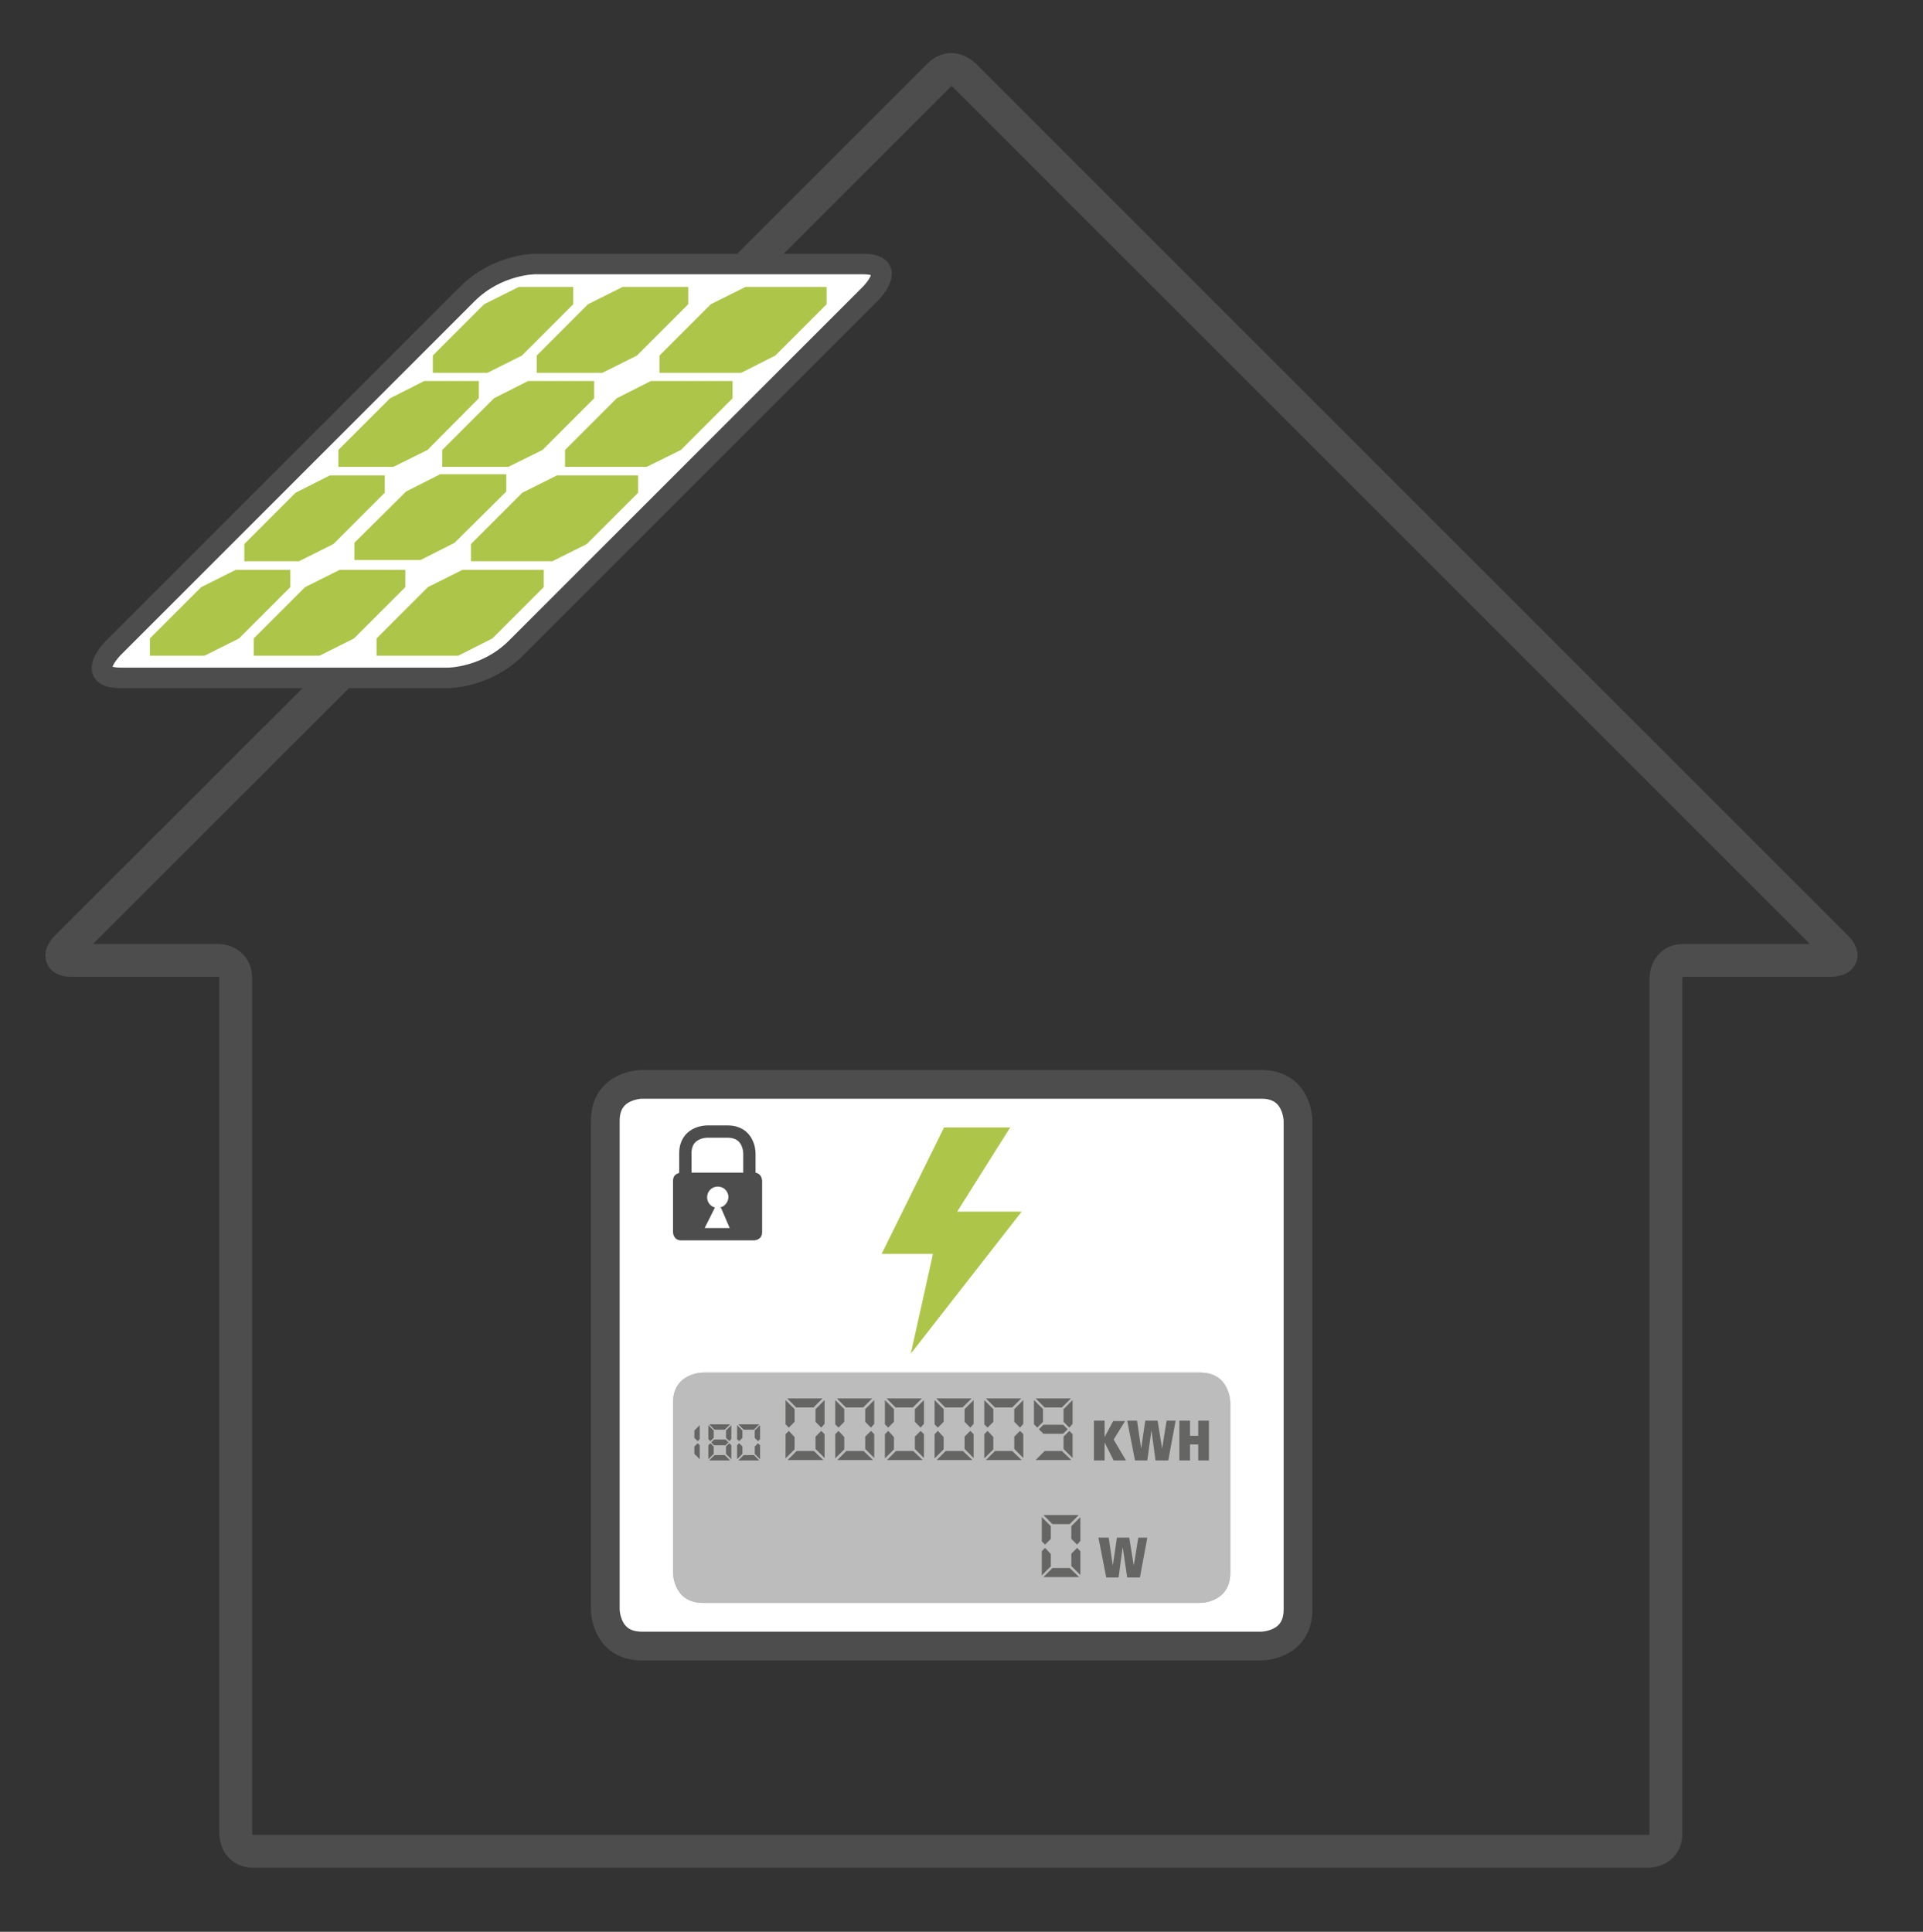 <?xml version="1.0" encoding="UTF-8"?>
<svg xmlns="http://www.w3.org/2000/svg" xmlns:xlink="http://www.w3.org/1999/xlink" version="1.1" id="Ebene_1" x="0px" y="0px" viewBox="0 0 468.3 470.5" style="enable-background:new 0 0 468.3 470.5;" xml:space="preserve">
<rect x="0" y="0" width="468.3" height="470.5" fill="#333333" stroke="none"/>
<style type="text/css">
	.st0{fill:none;stroke:#4D4D4D;stroke-width:8;stroke-linecap:round;}
	.st1{fill:#FFFFFF;}
	.st2{fill:none;stroke:#4D4D4D;stroke-width:7;}
	.st3{clip-path:url(#SVGID_2_);}
	.st4{clip-path:url(#SVGID_4_);}
	.st5{fill:#656564;}
	.st6{fill:#ADC549;}
	.st7{fill:none;stroke:#4D4D4D;stroke-width:3;}
	.st8{fill:#4D4D4D;}
	.st9{fill:none;stroke:#4D4D4D;stroke-width:5;}
</style>
<g>
	<path class="st0" d="M446,233.9c0,0,4.3,0,1.3-3.1L234.8,18.3c0,0-3.1-3.1-6.1,0L16.1,230.8c0,0-3.1,3.1,1.3,3.1h35.7   c0,0,4.3,0,4.3,4.3v208.4c0,0,0,4.3,4.3,4.3h339.7c0,0,4.3,0,4.3-4.3V238.2c0,0,0-4.3,4.3-4.3H446z"></path>
</g>
<g>
	<path class="st1" d="M156.3,264.1c0,0-8.9,0-8.9,8.9v119c0,0,0,8.9,8.9,8.9h150.9c0,0,8.9,0,8.9-8.9V273c0,0,0-8.9-8.9-8.9H156.3"></path>
	<path class="st2" d="M156.3,264.1c0,0-8.9,0-8.9,8.9v119c0,0,0,8.9,8.9,8.9h150.9c0,0,8.9,0,8.9-8.9V273c0,0,0-8.9-8.9-8.9H156.3z"></path>
</g>
<g>
	<g>
		<defs>
			<path id="SVGID_1_" d="M171.2,334.3c0,0-7.3,0-7.3,7.3v41.5c0,0,0,7.3,7.3,7.3h121.1c0,0,7.3,0,7.3-7.3v-41.5c0,0,0-7.3-7.3-7.3     H171.2z"></path>
		</defs>
		<use xlink:href="#SVGID_1_" style="overflow:visible;fill:#BCBCBC;"></use>
		<clipPath id="SVGID_2_">
			<use xlink:href="#SVGID_1_" style="overflow:visible;"></use>
		</clipPath>
		<g class="st3">
			<g>
				<defs>
					<rect id="SVGID_3_" x="163.2" y="333.7" width="136.9" height="57.3"></rect>
				</defs>
				<use xlink:href="#SVGID_3_" style="overflow:visible;fill:#BCBCBC;"></use>
				<clipPath id="SVGID_4_">
					<use xlink:href="#SVGID_3_" style="overflow:visible;"></use>
				</clipPath>
				<g class="st4">
				</g>
			</g>
		</g>
	</g>
</g>
<g>
	<path class="st5" d="M274.5,384.2h3.1l1.8-9.7h-2.2l-1.1,6.8l0,0l-1.1-6.8h-3l-1,6.8l0,0l-1-6.8h-2.5l1.9,9.7h3l1-7.4l0,0   L274.5,384.2z M262.3,376.2l0.8-0.9v-5.8l-2.2,2.2v3.1L262.3,376.2z M262.3,377l-1.4,1.4v3l2.2,2.2v-5.8L262.3,377z M254.5,376.2   l1.4-1.4v-3.1l-2.2-2.2v5.9L254.5,376.2z M254.5,377l-0.8,0.8v5.9l2.2-2.2v-3L254.5,377z M260.5,381.9h-4.2l-2.2,2.2h8.7   L260.5,381.9z M254.1,369l2.2,2.2h4.2l2.2-2.2H254.1z"></path>
	<path class="st5" d="M291.8,355.7h2.6V346h-2.6v3.7h-2V346h-2.6v9.7h2.6v-3.9h2V355.7z M281.4,355.7h3.1l1.8-9.7h-2.2l-1.1,6.8l0,0   l-1.1-6.8h-3l-1,6.8l0,0l-1-6.8h-2.4l1.9,9.7h3l1-7.4l0,0L281.4,355.7z M271.2,355.7h3l-3-5.1l2.8-4.5h-2.9L269,350l0,0v-4h-2.6   v9.7h2.6v-4.4l0,0L271.2,355.7z M254.1,347l-1.1,1.1l1.1,1.1h4.8l1.1-1.1l-1.1-1.1H254.1z M260.4,347.7l0.8-0.9V341l-2.2,2.2v3.1   L260.4,347.7z M260.4,348.5l-1.4,1.4v3l2.2,2.2v-5.8L260.4,348.5z M252.6,347.7l1.4-1.4v-3.1l-2.2-2.2v5.9L252.6,347.7z    M258.6,353.4h-4.2l-2.2,2.2h8.7L258.6,353.4z M252.2,340.6l2.2,2.2h4.2l2.2-2.2H252.2z M248.4,347.7l0.8-0.9V341l-2.2,2.2v3.1   L248.4,347.7z M248.4,348.5l-1.4,1.4v3l2.2,2.2v-5.8L248.4,348.5z M240.5,347.7l1.4-1.4v-3.1l-2.2-2.2v5.9L240.5,347.7z    M240.5,348.5l-0.8,0.8v5.9l2.2-2.2v-3L240.5,348.5z M246.5,353.4h-4.2l-2.2,2.2h8.7L246.5,353.4z M240.1,340.6l2.2,2.2h4.2   l2.2-2.2H240.1z M236.3,347.7l0.8-0.9V341l-2.2,2.2v3.1L236.3,347.7z M236.3,348.5l-1.4,1.4v3l2.2,2.2v-5.8L236.3,348.5z    M228.4,347.7l1.4-1.4v-3.1l-2.2-2.2v5.9L228.4,347.7z M228.4,348.5l-0.8,0.8v5.9l2.2-2.2v-3L228.4,348.5z M234.5,353.4h-4.2   l-2.2,2.2h8.7L234.5,353.4z M228,340.6l2.2,2.2h4.2l2.2-2.2H228z M224.2,347.7l0.8-0.9V341l-2.2,2.2v3.1L224.2,347.7z M224.2,348.5   l-1.4,1.4v3l2.2,2.2v-5.8L224.2,348.5z M216.3,347.7l1.4-1.4v-3.1l-2.2-2.2v5.9L216.3,347.7z M216.3,348.5l-0.8,0.8v5.9l2.2-2.2v-3   L216.3,348.5z M222.4,353.4h-4.2l-2.2,2.2h8.7L222.4,353.4z M215.9,340.6l2.2,2.2h4.2l2.2-2.2H215.9z M212.1,347.7l0.8-0.9V341   l-2.2,2.2v3.1L212.1,347.7z M212.1,348.5l-1.4,1.4v3l2.2,2.2v-5.8L212.1,348.5z M204.2,347.7l1.4-1.4v-3.1l-2.2-2.2v5.9   L204.2,347.7z M204.2,348.5l-0.8,0.8v5.9l2.2-2.2v-3L204.2,348.5z M210.3,353.4h-4.2l-2.2,2.2h8.7L210.3,353.4z M203.8,340.6   l2.2,2.2h4.2l2.2-2.2H203.8z M200,347.7l0.8-0.9V341l-2.2,2.2v3.1L200,347.7z M200,348.5l-1.4,1.4v3l2.2,2.2v-5.8L200,348.5z    M192.1,347.7l1.4-1.4v-3.1l-2.2-2.2v5.9L192.1,347.7z M192.1,348.5l-0.8,0.8v5.9l2.2-2.2v-3L192.1,348.5z M198.2,353.4H194   l-2.2,2.2h8.7L198.2,353.4z M191.7,340.6l2.2,2.2h4.2l2.2-2.2H191.7z M184.6,351l0.5-0.5v-3.4l-1.3,1.3v1.8L184.6,351z    M184.6,351.5l-0.8,0.8v1.8l1.3,1.3V352L184.6,351.5z M180,351l0.8-0.8v-1.8l-1.3-1.3v3.4L180,351z M180,351.5l-0.5,0.5v3.4   l1.3-1.3v-1.8L180,351.5z M183.6,354.4h-2.5l-1.3,1.3h5.1L183.6,354.4z M179.8,346.9l1.3,1.3h2.5l1.3-1.3H179.8z M173.9,350.6   l-0.7,0.7l0.7,0.7h2.8l0.7-0.7l-0.7-0.7H173.9z M177.6,351l0.5-0.5v-3.4l-1.3,1.3v1.8L177.6,351z M177.6,351.5l-0.8,0.8v1.8   l1.3,1.3V352L177.6,351.5z M173,351l0.8-0.8v-1.8l-1.3-1.3v3.4L173,351z M173,351.5l-0.5,0.5v3.4l1.3-1.3v-1.8L173,351.5z    M176.5,354.4H174l-1.3,1.3h5.1L176.5,354.4z M172.7,346.9l1.3,1.3h2.5l1.3-1.3H172.7z M169.9,351l0.5-0.5v-3.4l-1.3,1.3v1.8   L169.9,351z M169.9,351.5l-0.8,0.8v1.8l1.3,1.3V352L169.9,351.5z"></path>
	<polyline class="st6" points="246,274.6 233.1,295.1 248.8,295.1 221.8,329.7 227.2,305.4 214.7,305.4 229.9,274.6  "></polyline>
	<path class="st7" d="M172.2,275.6c-0.5,0-5.3,0.2-5.3,5.3v6.8c0,0.5,0.2,5.3,5.3,5.3h5c0.5,0,5.3-0.2,5.3-5.3v-6.8   c0-0.5-0.2-5.3-5.3-5.3H172.2z"></path>
	<rect x="166.6" y="288.6" class="st1" width="16.2" height="12"></rect>
	<path class="st8" d="M175.3,294.1l0.3,0.1l2.1,4.9h-6.1l2.5-5c-1.1-0.3-1.9-1.3-1.9-2.5c0-1.4,1.1-2.6,2.6-2.6   c1.4,0,2.6,1.1,2.6,2.6C177.3,292.9,176.4,293.9,175.3,294.1 M185.6,300.1v-12.5c0,0,0-2-2-2h-17.7c0,0-2,0-2,2v12.5c0,0,0,2,2,2   h17.7C183.6,302.1,185.6,302.1,185.6,300.1"></path>
	<path class="st1" d="M27.6,157.8c0,0-7.3,7.3,1.8,7.3h79.8c0,0,9.2,0,16.5-7.3l86.2-86.2c0,0,7.3-7.3-1.8-7.3h-79.8   c0,0-9.2,0-16.5,7.3L27.6,157.8z"></path>
	<path class="st9" d="M27.6,157.8c0,0-7.3,7.3,1.8,7.3h79.8c0,0,9.2,0,16.5-7.3l86.2-86.2c0,0,7.3-7.3-1.8-7.3h-79.8   c0,0-9.2,0-16.5,7.3L27.6,157.8z"></path>
	<polygon class="st6" points="36.5,155.5 36.5,159.7 49.8,159.7 58.2,155.5 70.7,143 70.7,138.8 57.4,138.8 49,143  "></polygon>
	<polygon class="st6" points="59.5,132.5 59.5,136.7 72.8,136.7 81.2,132.5 93.7,120 93.7,115.8 80.3,115.8 72,120  "></polygon>
	<polygon class="st6" points="82.4,109.6 82.4,113.7 95.8,113.7 104.1,109.6 116.6,97 116.6,92.8 103.3,92.8 95,97  "></polygon>
	<polygon class="st6" points="105.4,86.6 105.4,90.8 118.7,90.8 127.1,86.6 139.6,74.1 139.6,69.9 126.3,69.9 117.9,74.1  "></polygon>
	<polygon class="st6" points="86.3,132.2 86.3,136.4 102.4,136.4 110.7,132.2 123.3,119.7 123.3,115.5 107.2,115.5 98.9,119.7  "></polygon>
	<polygon class="st6" points="61.8,155.5 61.8,159.7 77.8,159.7 86.2,155.5 98.7,143 98.7,138.8 82.7,138.8 74.3,143  "></polygon>
	<polygon class="st6" points="107.7,109.6 107.7,113.7 123.8,113.7 132.1,109.6 144.7,97 144.7,92.8 128.6,92.8 120.3,97  "></polygon>
	<polygon class="st6" points="130.7,86.6 130.7,90.8 146.7,90.8 155.1,86.6 167.6,74.1 167.6,69.9 151.6,69.9 143.2,74.1  "></polygon>
	<polygon class="st6" points="91.7,155.5 91.7,159.7 111.6,159.7 119.9,155.5 132.4,143 132.4,138.8 112.6,138.8 104.2,143  "></polygon>
	<polygon class="st6" points="114.7,132.5 114.7,136.7 134.5,136.7 142.9,132.5 155.4,120 155.4,115.8 135.6,115.8 127.2,120  "></polygon>
	<polygon class="st6" points="137.6,109.6 137.6,113.7 157.5,113.7 165.8,109.6 178.4,97 178.4,92.8 158.5,92.8 150.2,97  "></polygon>
	<polygon class="st6" points="160.6,86.6 160.6,90.8 180.5,90.8 188.8,86.6 201.3,74.1 201.3,69.9 181.5,69.9 173.1,74.1  "></polygon>
</g>
</svg>
